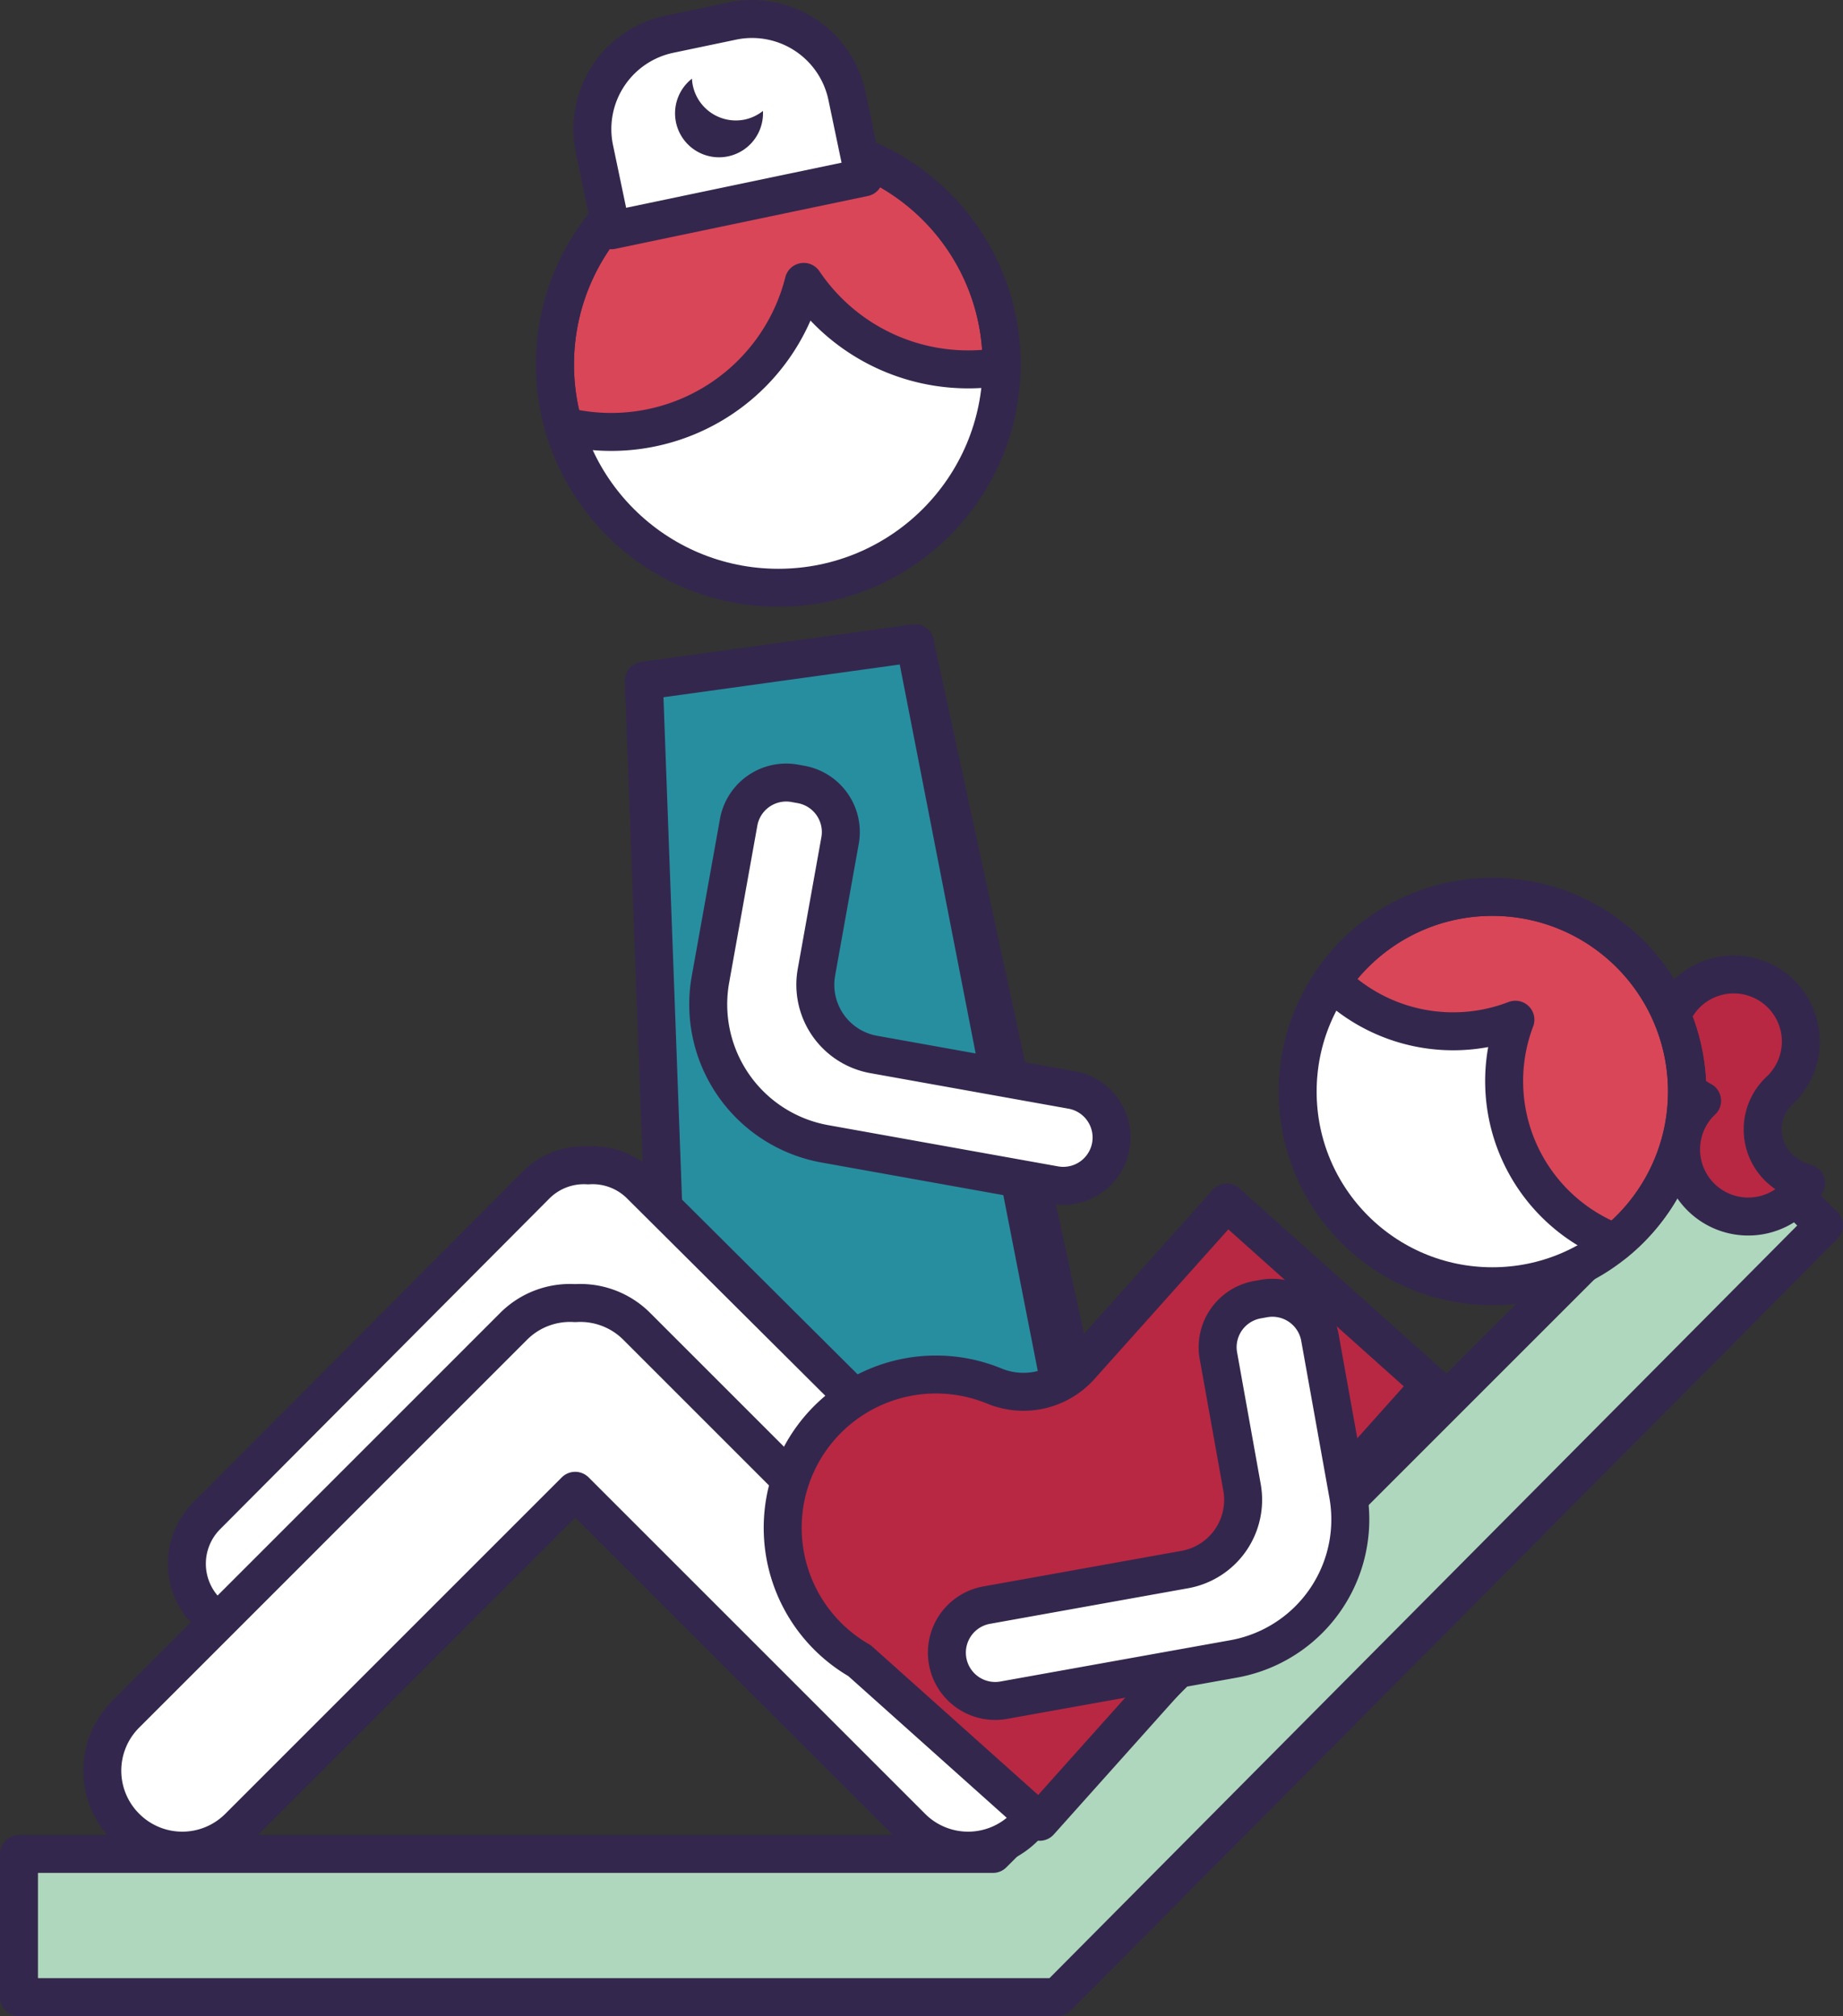 <svg xmlns="http://www.w3.org/2000/svg" viewBox="0 0 485.33 530.99"><rect x="0" y="0" width="485.33" height="530.99" fill="#333333" stroke="none"/><defs><style>.cls-1{fill:#afd7bd;}.cls-2{fill:none;stroke:#34274d;stroke-linecap:round;stroke-linejoin:round;stroke-width:10px;}.cls-3{fill:#278e9f;}.cls-4{fill:#fff;}.cls-5{fill:#d94658;}.cls-6{fill:#34274d;}.cls-7{fill:#b82843;}</style></defs><title>Asset 64</title><g id="Layer_2" data-name="Layer 2"><g id="Layer_1-2" data-name="Layer 1"><polygon class="cls-1" points="453.66 296.08 261.47 488.27 5 488.27 5 525.99 5 525.99 278.44 525.99 278.44 525.99 480.33 322.75 453.66 296.08"/><polygon class="cls-2" points="453.66 296.08 261.47 488.27 5 488.27 5 525.99 5 525.99 278.44 525.99 278.44 525.99 480.33 322.75 453.66 296.08"/><path class="cls-3" d="M278.39,352.88c-.26-1-39.66-183-39.66-183l-71.39,9.89,7.13,173.12Z"/><path class="cls-2" d="M280.6,352.41c-.26-1-39.66-183-39.66-183l-71.39,9.89,7.13,173.12Z"/><path class="cls-3" d="M278.39,382.88c-.26-1-39.66-213-39.66-213l-71.39,9.89,7.13,203.12Z"/><circle class="cls-4" cx="204.96" cy="95.99" r="58.81"/><path class="cls-5" d="M197.91,37.61a58.72,58.72,0,0,1,65.84,58.93c-.83.14-1.66.26-2.51.37a52.25,52.25,0,0,1-49.59-22.67,52.29,52.29,0,0,1-63.21,38,58.8,58.8,0,0,1,49.47-74.61Z"/><path class="cls-2" d="M197.91,37.61a58.72,58.72,0,0,1,65.84,58.93c-.83.14-1.66.26-2.51.37a52.25,52.25,0,0,1-49.59-22.67,52.29,52.29,0,0,1-63.21,38,58.8,58.8,0,0,1,49.47-74.61Z"/><circle class="cls-2" cx="204.96" cy="95.99" r="58.81"/><path class="cls-2" d="M280.6,372.41c-.26-1-39.66-203-39.66-203l-71.39,9.89,7.13,193.12Z"/><path class="cls-4" d="M215,301.06a37.31,37.31,0,0,1-30.14-43.31l7.43-41.36A12.72,12.72,0,0,1,207,206.12l1.67.3A12.72,12.72,0,0,1,219,221.19l-6.23,34.67a18.66,18.66,0,0,0,15.07,21.66L280,286.89a12.72,12.72,0,0,1,10.28,14.76h0a12.73,12.73,0,0,1-14.77,10.28Z"/><path class="cls-2" d="M217.22,301.25a37.32,37.32,0,0,1-30.13-43.32l7.42-41.35a12.72,12.72,0,0,1,14.77-10.28l1.67.3a12.73,12.73,0,0,1,10.27,14.77L215,256.05a18.66,18.66,0,0,0,15.07,21.66l52.18,9.36a12.72,12.72,0,0,1,10.27,14.77h0a12.72,12.72,0,0,1-14.77,10.27Z"/><path class="cls-4" d="M181,6.77h16.86a25.54,25.54,0,0,1,25.54,25.54V54.18a0,0,0,0,1,0,0H155.44a0,0,0,0,1,0,0V32.31A25.54,25.54,0,0,1,181,6.77Z" transform="translate(-2.23 39.45) rotate(-11.82)"/><path class="cls-2" d="M181,6.77h16.86a25.54,25.54,0,0,1,25.54,25.54V54.18a0,0,0,0,1,0,0H155.44a0,0,0,0,1,0,0V32.31A25.54,25.54,0,0,1,181,6.77Z" transform="translate(-2.23 39.45) rotate(-11.82)"/><path class="cls-6" d="M196.15,31.48a11.58,11.58,0,0,1-13.71-9,10.72,10.72,0,0,1-.22-1.76,11.58,11.58,0,1,0,18.69,8.5A11.61,11.61,0,0,1,196.15,31.48Z"/><circle class="cls-4" cx="393.15" cy="286.12" r="51.27"/><path class="cls-7" d="M475.78,310.26a17.6,17.6,0,0,1-6.82-3.78l-.15-.13a14,14,0,0,1-.05-20.52,16.61,16.61,0,0,0,1.86-2.05,17.67,17.67,0,1,0-30.25-17.67,51.43,51.43,0,0,1,4.07,19.59l.43.43a17.73,17.73,0,0,0,3.46,2.4c-.33.32-.66.65-1,1a17.68,17.68,0,0,0,24.54,25.34A18,18,0,0,0,475.78,310.26Z"/><path class="cls-5" d="M427.33,247.9a51.27,51.27,0,0,0-72.39,4,50.54,50.54,0,0,0-4.09,5.23c.53.51,1.06,1,1.61,1.51a45.57,45.57,0,0,0,46.76,8.56,45.58,45.58,0,0,0,26.23,58.69,51.3,51.3,0,0,0,1.88-78Z"/><path class="cls-4" d="M255.73,398.77l-87.07-86.68a17.85,17.85,0,0,0-13.79-5.17,17.85,17.85,0,0,0-13.77,5.23L54.42,399.22a17.9,17.9,0,0,0,.06,25.31h0a17.9,17.9,0,0,0,25.31-.06L155,349l75.5,75.18a17.9,17.9,0,0,0,25.31-.06h0A17.9,17.9,0,0,0,255.73,398.77Z"/><path class="cls-2" d="M255.73,398.77l-87.07-86.68a17.85,17.85,0,0,0-13.79-5.17,17.85,17.85,0,0,0-13.77,5.23L54.42,399.22a17.9,17.9,0,0,0,.06,25.31h0a17.9,17.9,0,0,0,25.31-.06L155,349l75.5,75.18a17.9,17.9,0,0,0,25.31-.06h0A17.9,17.9,0,0,0,255.73,398.77Z"/><path class="cls-4" d="M269.82,451.46,167.67,349.31a21,21,0,0,0-16.2-6.11,21,21,0,0,0-16.21,6.11L33.12,451.46a21,21,0,0,0,0,29.76h0a21,21,0,0,0,29.76,0l88.59-88.59,88.59,88.59a21,21,0,0,0,29.76,0h0A21.06,21.06,0,0,0,269.82,451.46Z"/><path class="cls-2" d="M269.82,451.46,167.67,349.31a21,21,0,0,0-16.2-6.11,21,21,0,0,0-16.21,6.11L33.12,451.46a21,21,0,0,0,0,29.76h0a21,21,0,0,0,29.76,0l88.59-88.59,88.59,88.59a21,21,0,0,0,29.76,0h0A21.06,21.06,0,0,0,269.82,451.46Z"/><path class="cls-7" d="M284.68,358.45l38.55-43.1,53.65,48L273.94,478.43,226.5,436a40.37,40.37,0,0,1,35.55-72.3A20.11,20.11,0,0,0,284.68,358.45Z"/><path class="cls-2" d="M475.62,311.63a17.6,17.6,0,0,1-6.82-3.78l-.15-.13a14,14,0,0,1,0-20.52,16.61,16.61,0,0,0,1.86-2.05,17.67,17.67,0,1,0-30.25-17.67,51.43,51.43,0,0,1,4.07,19.59l.43.43a17.73,17.73,0,0,0,3.46,2.4c-.33.32-.66.65-1,1a17.68,17.68,0,0,0,24.54,25.34A18,18,0,0,0,475.62,311.63Z"/><path class="cls-2" d="M427.17,249.27a51.27,51.27,0,0,0-72.39,4,50.54,50.54,0,0,0-4.09,5.23c.53.51,1.06,1,1.61,1.51a45.54,45.54,0,0,0,46.76,8.55,45.58,45.58,0,0,0,26.23,58.7,52.24,52.24,0,0,0,5.91-5.64A51.27,51.27,0,0,0,427.17,249.27Z"/><circle class="cls-2" cx="392.99" cy="287.49" r="51.27"/><path class="cls-2" d="M284.52,359.82l38.55-43.1,53.65,48L273.78,479.8l-47.44-42.44a40.37,40.37,0,0,1,35.55-72.3A20.11,20.11,0,0,0,284.52,359.82Z"/><path class="cls-4" d="M327.09,436.73a37.32,37.32,0,0,0,30.13-43.32l-7.42-41.35A12.72,12.72,0,0,0,335,341.78l-1.67.3a12.73,12.73,0,0,0-10.27,14.77l6.23,34.68a18.66,18.66,0,0,1-15.07,21.66l-52.18,9.36a12.72,12.72,0,0,0-10.27,14.77h0a12.72,12.72,0,0,0,14.77,10.27Z"/><path class="cls-2" d="M324.84,436.91A37.31,37.31,0,0,0,355,393.6l-7.42-41.36A12.72,12.72,0,0,0,332.78,342l-1.67.3A12.72,12.72,0,0,0,320.84,357l6.22,34.67A18.65,18.65,0,0,1,312,413.37l-52.18,9.37a12.72,12.72,0,0,0-10.27,14.76h0a12.72,12.72,0,0,0,14.77,10.28Z"/></g></g></svg>